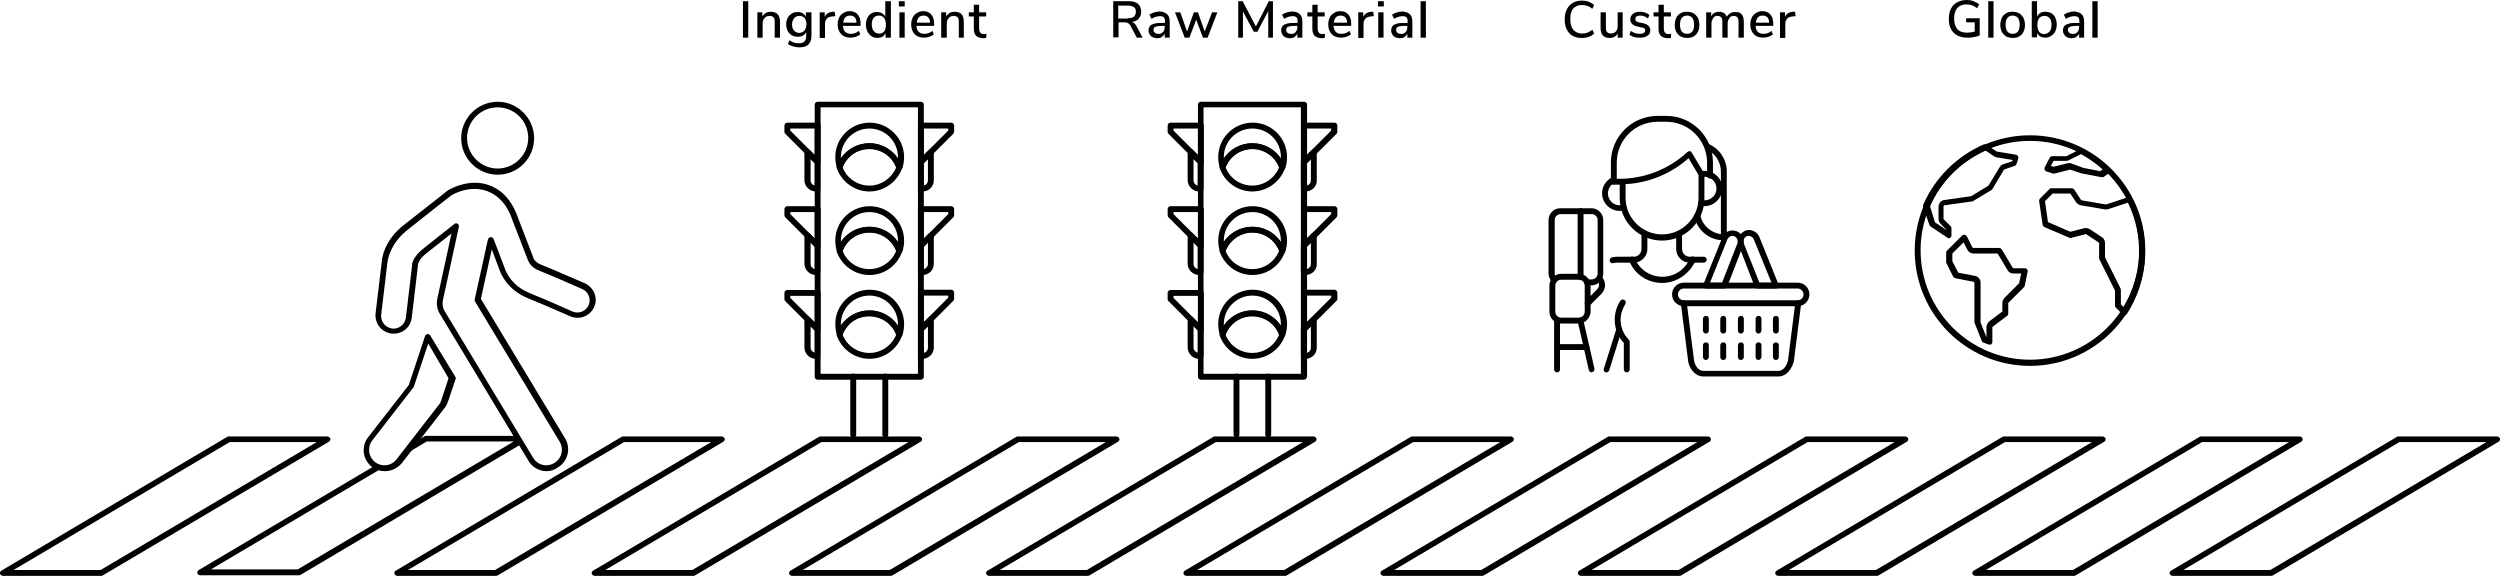<?xml version="1.0" encoding="utf-8"?>
<!-- Generator: Adobe Illustrator 22.0.1, SVG Export Plug-In . SVG Version: 6.00 Build 0)  -->
<svg version="1.1" id="Layer_1" xmlns="http://www.w3.org/2000/svg" xmlns:xlink="http://www.w3.org/1999/xlink" x="0px" y="0px"
	 viewBox="0 0 850 196" style="enable-background:new 0 0 850 196;" xml:space="preserve">
<style type="text/css">
	.st0{fill:none;stroke:#000000;stroke-width:1.988;stroke-linecap:round;stroke-linejoin:round;stroke-miterlimit:10;}
</style>
<g>
	<path d="M252.6,12.8V0.4h1.8v12.4H252.6z"/>
	<path d="M265.2,7.5v5.3h-1.8V7.5c0-0.7-0.1-1.3-0.4-1.6c-0.3-0.3-0.7-0.5-1.3-0.5c-0.7,0-1.3,0.2-1.7,0.7c-0.4,0.4-0.7,1-0.7,1.8
		v4.9h-1.8V4.2h1.7v1.4c0.3-0.5,0.7-0.9,1.2-1.2c0.5-0.3,1.1-0.4,1.7-0.4C264.1,4,265.2,5.1,265.2,7.5z"/>
	<path d="M275.9,4.2v7.9c0,1.3-0.3,2.3-1,3c-0.7,0.7-1.7,1-3.1,1c-0.7,0-1.4-0.1-2.1-0.3c-0.7-0.2-1.3-0.5-1.8-0.8l0.5-1.3
		c0.6,0.4,1.1,0.6,1.6,0.8c0.5,0.2,1.1,0.2,1.7,0.2c1.6,0,2.4-0.8,2.4-2.4v-1.4c-0.2,0.5-0.6,0.9-1.1,1.2c-0.5,0.3-1.1,0.4-1.8,0.4
		c-0.8,0-1.4-0.2-2-0.5c-0.6-0.4-1-0.8-1.4-1.5c-0.3-0.6-0.5-1.4-0.5-2.2c0-0.8,0.2-1.6,0.5-2.2c0.3-0.6,0.8-1.1,1.4-1.5
		c0.6-0.4,1.2-0.5,2-0.5c0.7,0,1.2,0.1,1.7,0.4c0.5,0.3,0.9,0.7,1.1,1.2V4.2H275.9z M273.5,10.4c0.4-0.5,0.7-1.2,0.7-2.1
		c0-0.9-0.2-1.6-0.6-2.1c-0.4-0.5-1-0.8-1.8-0.8s-1.4,0.3-1.8,0.8s-0.7,1.2-0.7,2.1s0.2,1.6,0.7,2.1c0.4,0.5,1,0.8,1.8,0.8
		C272.5,11.1,273.1,10.9,273.5,10.4z"/>
	<path d="M284,5.5l-1.1,0.1c-0.8,0.1-1.5,0.3-1.8,0.8c-0.4,0.4-0.6,1-0.6,1.7v4.8h-1.8V4.2h1.7v1.5c0.5-1,1.4-1.6,2.8-1.7l0.6,0
		L284,5.5z"/>
	<path d="M292.7,8.8h-6.1c0.1,1.8,1,2.7,2.7,2.7c1,0,1.9-0.3,2.7-1l0.5,1.2c-0.4,0.3-0.9,0.6-1.5,0.8c-0.6,0.2-1.2,0.3-1.8,0.3
		c-1.4,0-2.5-0.4-3.2-1.2c-0.8-0.8-1.2-1.9-1.2-3.3c0-0.9,0.2-1.7,0.5-2.3c0.3-0.7,0.8-1.2,1.5-1.6c0.6-0.4,1.3-0.6,2.1-0.6
		c1.2,0,2.1,0.4,2.7,1.1c0.7,0.8,1,1.8,1,3.1V8.8z M287.4,5.9c-0.4,0.4-0.6,1-0.7,1.8h4.5c0-0.8-0.2-1.4-0.6-1.8
		c-0.4-0.4-0.9-0.6-1.6-0.6C288.3,5.3,287.8,5.5,287.4,5.9z"/>
	<path d="M302.9,0.4v12.4h-1.8v-1.5c-0.3,0.5-0.6,0.9-1.1,1.2c-0.5,0.3-1.1,0.4-1.7,0.4c-0.7,0-1.4-0.2-2-0.6
		c-0.6-0.4-1-0.9-1.4-1.6c-0.3-0.7-0.5-1.5-0.5-2.3c0-0.9,0.2-1.7,0.5-2.3c0.3-0.7,0.8-1.2,1.3-1.5c0.6-0.4,1.2-0.5,2-0.5
		c0.6,0,1.2,0.1,1.7,0.4c0.5,0.3,0.9,0.7,1.1,1.2V0.4H302.9z M300.6,10.7c0.4-0.5,0.6-1.3,0.6-2.3c0-1-0.2-1.7-0.6-2.3
		c-0.4-0.5-1-0.8-1.8-0.8c-0.8,0-1.4,0.3-1.8,0.8c-0.4,0.5-0.6,1.3-0.6,2.2s0.2,1.7,0.7,2.3c0.4,0.5,1,0.8,1.8,0.8
		C299.5,11.5,300.1,11.2,300.6,10.7z"/>
	<path d="M305.6,0.4h2v1.8h-2V0.4z M305.8,12.8V4.2h1.8v8.6H305.8z"/>
	<path d="M317.7,8.8h-6.1c0.1,1.8,1,2.7,2.7,2.7c1,0,1.9-0.3,2.7-1l0.5,1.2c-0.4,0.3-0.9,0.6-1.5,0.8c-0.6,0.2-1.2,0.3-1.8,0.3
		c-1.4,0-2.5-0.4-3.2-1.2c-0.8-0.8-1.2-1.9-1.2-3.3c0-0.9,0.2-1.7,0.5-2.3c0.3-0.7,0.8-1.2,1.5-1.6c0.6-0.4,1.3-0.6,2.1-0.6
		c1.2,0,2.1,0.4,2.7,1.1c0.7,0.8,1,1.8,1,3.1V8.8z M312.4,5.9c-0.4,0.4-0.6,1-0.7,1.8h4.5c0-0.8-0.2-1.4-0.6-1.8
		c-0.4-0.4-0.9-0.6-1.6-0.6C313.4,5.3,312.8,5.5,312.4,5.9z"/>
	<path d="M327.7,7.5v5.3H326V7.5c0-0.7-0.1-1.3-0.4-1.6c-0.3-0.3-0.7-0.5-1.3-0.5c-0.7,0-1.3,0.2-1.7,0.7c-0.4,0.4-0.7,1-0.7,1.8
		v4.9H320V4.2h1.7v1.4c0.3-0.5,0.7-0.9,1.2-1.2c0.5-0.3,1.1-0.4,1.7-0.4C326.7,4,327.7,5.1,327.7,7.5z"/>
	<path d="M335.4,11.5l-0.1,1.4c-0.3,0-0.6,0.1-0.9,0.1c-1.1,0-1.9-0.3-2.5-0.8c-0.5-0.5-0.8-1.3-0.8-2.4V5.6h-1.7V4.2h1.7V1.6h1.8
		v2.6h2.4v1.4h-2.4v4.1c0,1.3,0.6,1.9,1.7,1.9C334.8,11.5,335.1,11.5,335.4,11.5z"/>
</g>
<g>
	<path d="M388.5,12.8h-2l-2.1-4c-0.2-0.4-0.5-0.7-0.8-0.9c-0.3-0.2-0.7-0.3-1.3-0.3h-2v5.1h-1.8V0.4h5.3c1.4,0,2.4,0.3,3.1,0.9
		S388,2.8,388,4c0,0.9-0.3,1.7-0.8,2.3c-0.5,0.6-1.3,1-2.3,1.2c0.6,0.2,1.1,0.6,1.5,1.4L388.5,12.8z M383.5,6.2c0.9,0,1.6-0.2,2-0.5
		c0.4-0.4,0.7-0.9,0.7-1.7c0-0.7-0.2-1.3-0.7-1.6c-0.4-0.3-1.1-0.5-2-0.5h-3.3v4.4H383.5z"/>
	<path d="M396.9,4.9c0.6,0.6,0.8,1.4,0.8,2.6v5.3H396v-1.4c-0.2,0.5-0.6,0.9-1,1.2c-0.4,0.3-1,0.4-1.5,0.4c-0.6,0-1.1-0.1-1.5-0.3
		c-0.5-0.2-0.8-0.5-1.1-1c-0.3-0.4-0.4-0.9-0.4-1.4c0-0.6,0.2-1.1,0.5-1.5c0.3-0.4,0.9-0.6,1.6-0.8c0.7-0.2,1.8-0.2,3.1-0.2h0.4V7.3
		c0-0.7-0.1-1.1-0.4-1.4c-0.3-0.3-0.7-0.4-1.3-0.4c-1,0-1.9,0.3-2.9,0.9L390.8,5c0.5-0.3,1-0.6,1.7-0.8c0.7-0.2,1.3-0.3,1.9-0.3
		C395.4,4,396.3,4.3,396.9,4.9z M395.4,10.9c0.4-0.4,0.6-1,0.6-1.7V8.8h-0.3c-0.9,0-1.6,0-2.1,0.1c-0.5,0.1-0.8,0.2-1.1,0.4
		c-0.2,0.2-0.3,0.5-0.3,0.8c0,0.4,0.1,0.8,0.4,1c0.3,0.3,0.7,0.4,1.2,0.4C394.4,11.6,394.9,11.4,395.4,10.9z"/>
	<path d="M412.1,4.2h1.8l-3.3,8.6H409l-2.3-6.1l-2.3,6.1h-1.6l-3.3-8.6h1.8l2.3,6.5l2.3-6.5h1.4l2.3,6.5L412.1,4.2z"/>
	<path d="M431.4,0.4h1.4v12.4h-1.6l0-9l-3.7,7h-1.2l-3.7-6.9l0,8.9H421V0.4h1.5l4.5,8.6L431.4,0.4z"/>
	<path d="M442,4.9c0.6,0.6,0.8,1.4,0.8,2.6v5.3h-1.7v-1.4c-0.2,0.5-0.6,0.9-1,1.2c-0.4,0.3-1,0.4-1.5,0.4c-0.6,0-1.1-0.1-1.5-0.3
		c-0.5-0.2-0.8-0.5-1.1-1c-0.3-0.4-0.4-0.9-0.4-1.4c0-0.6,0.2-1.1,0.5-1.5c0.3-0.4,0.9-0.6,1.6-0.8c0.7-0.2,1.8-0.2,3.1-0.2h0.4V7.3
		c0-0.7-0.1-1.1-0.4-1.4c-0.3-0.3-0.7-0.4-1.3-0.4c-1,0-1.9,0.3-2.9,0.9L435.9,5c0.5-0.3,1-0.6,1.7-0.8c0.7-0.2,1.3-0.3,1.9-0.3
		C440.6,4,441.5,4.3,442,4.9z M440.5,10.9c0.4-0.4,0.6-1,0.6-1.7V8.8h-0.3c-0.9,0-1.6,0-2.1,0.1s-0.8,0.2-1.1,0.4
		c-0.2,0.2-0.3,0.5-0.3,0.8c0,0.4,0.1,0.8,0.4,1c0.3,0.3,0.7,0.4,1.2,0.4C439.6,11.6,440.1,11.4,440.5,10.9z"/>
	<path d="M450.5,11.5l-0.1,1.4c-0.3,0-0.6,0.1-0.9,0.1c-1.1,0-1.9-0.3-2.5-0.8c-0.5-0.5-0.8-1.3-0.8-2.4V5.6h-1.7V4.2h1.7V1.6h1.8
		v2.6h2.4v1.4h-2.4v4.1c0,1.3,0.6,1.9,1.7,1.9C450,11.5,450.2,11.5,450.5,11.5z"/>
	<path d="M459.5,8.8h-6.1c0.1,1.8,1,2.7,2.7,2.7c1,0,1.9-0.3,2.7-1l0.5,1.2c-0.4,0.3-0.9,0.6-1.5,0.8c-0.6,0.2-1.2,0.3-1.8,0.3
		c-1.4,0-2.5-0.4-3.2-1.2c-0.8-0.8-1.2-1.9-1.2-3.3c0-0.9,0.2-1.7,0.5-2.3c0.3-0.7,0.8-1.2,1.5-1.6c0.6-0.4,1.3-0.6,2.1-0.6
		c1.2,0,2.1,0.4,2.7,1.1c0.7,0.8,1,1.8,1,3.1V8.8z M454.2,5.9c-0.4,0.4-0.6,1-0.7,1.8h4.5c0-0.8-0.2-1.4-0.6-1.8
		c-0.4-0.4-0.9-0.6-1.6-0.6C455.2,5.3,454.6,5.5,454.2,5.9z"/>
	<path d="M467.1,5.5L466,5.6c-0.8,0.1-1.5,0.3-1.8,0.8c-0.4,0.4-0.6,1-0.6,1.7v4.8h-1.8V4.2h1.7v1.5c0.5-1,1.4-1.6,2.8-1.7l0.6,0
		L467.1,5.5z"/>
	<path d="M468.5,0.4h2v1.8h-2V0.4z M468.6,12.8V4.2h1.8v8.6H468.6z"/>
	<path d="M479.4,4.9c0.6,0.6,0.8,1.4,0.8,2.6v5.3h-1.7v-1.4c-0.2,0.5-0.6,0.9-1,1.2c-0.4,0.3-1,0.4-1.5,0.4c-0.6,0-1.1-0.1-1.5-0.3
		c-0.5-0.2-0.8-0.5-1.1-1c-0.3-0.4-0.4-0.9-0.4-1.4c0-0.6,0.2-1.1,0.5-1.5c0.3-0.4,0.9-0.6,1.6-0.8c0.7-0.2,1.8-0.2,3.1-0.2h0.4V7.3
		c0-0.7-0.1-1.1-0.4-1.4c-0.3-0.3-0.7-0.4-1.3-0.4c-1,0-1.9,0.3-2.9,0.9L473.3,5c0.5-0.3,1-0.6,1.7-0.8c0.7-0.2,1.3-0.3,1.9-0.3
		C478,4,478.8,4.3,479.4,4.9z M477.9,10.9c0.4-0.4,0.6-1,0.6-1.7V8.8h-0.3c-0.9,0-1.6,0-2.1,0.1s-0.8,0.2-1.1,0.4
		c-0.2,0.2-0.3,0.5-0.3,0.8c0,0.4,0.1,0.8,0.4,1c0.3,0.3,0.7,0.4,1.2,0.4C476.9,11.6,477.5,11.4,477.9,10.9z"/>
	<path d="M483,12.8V0.4h1.8v12.4H483z"/>
</g>
<g>
	<path d="M534.7,12.2c-0.9-0.5-1.6-1.3-2-2.2c-0.5-1-0.7-2.1-0.7-3.4s0.2-2.4,0.7-3.4c0.5-1,1.2-1.7,2-2.2c0.9-0.5,1.9-0.8,3.1-0.8
		c0.8,0,1.6,0.1,2.4,0.4c0.7,0.3,1.3,0.6,1.8,1.1l-0.6,1.3c-0.6-0.5-1.1-0.8-1.7-1c-0.6-0.2-1.2-0.3-1.8-0.3c-1.3,0-2.3,0.4-3,1.2
		c-0.7,0.8-1,2-1,3.6s0.3,2.7,1,3.6c0.7,0.8,1.7,1.3,3,1.3c0.7,0,1.3-0.1,1.8-0.3c0.6-0.2,1.1-0.6,1.7-1l0.6,1.3
		c-0.5,0.5-1.1,0.9-1.8,1.1c-0.7,0.3-1.5,0.4-2.4,0.4C536.6,12.9,535.6,12.7,534.7,12.2z"/>
	<path d="M551.7,4.2v8.6H550v-1.4c-0.3,0.5-0.6,0.9-1.1,1.1c-0.5,0.3-1,0.4-1.6,0.4c-2.1,0-3.1-1.1-3.1-3.4V4.2h1.8v5.2
		c0,0.7,0.1,1.2,0.4,1.5c0.3,0.3,0.7,0.5,1.3,0.5c0.7,0,1.2-0.2,1.7-0.7c0.4-0.4,0.6-1,0.6-1.8V4.2H551.7z"/>
	<path d="M554,11.8l0.5-1.3c0.9,0.7,1.9,1,3.1,1c0.6,0,1-0.1,1.3-0.3c0.3-0.2,0.5-0.5,0.5-0.8c0-0.3-0.1-0.5-0.3-0.7
		c-0.2-0.2-0.6-0.3-1.1-0.4L556.6,9c-0.8-0.2-1.3-0.5-1.7-0.9c-0.4-0.4-0.6-0.9-0.6-1.5c0-0.8,0.3-1.4,0.9-1.9
		c0.6-0.5,1.5-0.7,2.5-0.7c0.6,0,1.2,0.1,1.7,0.3c0.6,0.2,1,0.5,1.4,0.8l-0.5,1.2c-0.8-0.7-1.7-1-2.6-1c-0.5,0-1,0.1-1.3,0.3
		S556,6.2,556,6.5c0,0.3,0.1,0.5,0.3,0.7c0.2,0.2,0.5,0.3,0.9,0.4l1.5,0.3c0.8,0.2,1.4,0.5,1.8,0.9c0.4,0.4,0.6,0.9,0.6,1.5
		c0,0.8-0.3,1.4-0.9,1.8c-0.6,0.5-1.5,0.7-2.5,0.7C556.1,12.9,554.9,12.5,554,11.8z"/>
	<path d="M568.2,11.5l-0.1,1.4c-0.3,0-0.6,0.1-0.9,0.1c-1.1,0-1.9-0.3-2.5-0.8c-0.5-0.5-0.8-1.3-0.8-2.4V5.6h-1.7V4.2h1.7V1.6h1.8
		v2.6h2.4v1.4h-2.4v4.1c0,1.3,0.6,1.9,1.7,1.9C567.6,11.5,567.9,11.5,568.2,11.5z"/>
	<path d="M571.4,12.4c-0.6-0.4-1.1-0.9-1.5-1.6c-0.3-0.7-0.5-1.5-0.5-2.3c0-0.9,0.2-1.7,0.5-2.4c0.3-0.7,0.8-1.2,1.5-1.6
		c0.6-0.4,1.4-0.5,2.2-0.5c0.8,0,1.6,0.2,2.2,0.5c0.6,0.4,1.1,0.9,1.5,1.6c0.3,0.7,0.5,1.5,0.5,2.4c0,0.9-0.2,1.7-0.5,2.3
		c-0.3,0.7-0.8,1.2-1.5,1.6c-0.6,0.4-1.4,0.5-2.2,0.5C572.8,12.9,572,12.7,571.4,12.4z M575.4,10.7c0.4-0.5,0.6-1.3,0.6-2.3
		c0-1-0.2-1.7-0.6-2.3c-0.4-0.5-1-0.8-1.8-0.8c-0.8,0-1.4,0.3-1.8,0.8c-0.4,0.5-0.6,1.3-0.6,2.3c0,1,0.2,1.8,0.6,2.3
		c0.4,0.5,1,0.8,1.8,0.8C574.4,11.5,575,11.2,575.4,10.7z"/>
	<path d="M592.9,7.5v5.3h-1.8V7.5c0-0.7-0.1-1.3-0.4-1.6c-0.3-0.3-0.7-0.5-1.2-0.5c-0.6,0-1.2,0.2-1.5,0.7s-0.6,1.1-0.6,1.8v4.9
		h-1.8V7.5c0-0.7-0.1-1.3-0.4-1.6c-0.3-0.3-0.7-0.5-1.2-0.5c-0.7,0-1.2,0.2-1.5,0.7s-0.6,1.1-0.6,1.8v4.9h-1.8V4.2h1.7v1.3
		c0.3-0.5,0.6-0.9,1.1-1.1c0.5-0.3,1-0.4,1.6-0.4c1.3,0,2.2,0.6,2.6,1.7c0.3-0.5,0.7-0.9,1.2-1.2c0.5-0.3,1.1-0.4,1.7-0.4
		C591.9,4,592.9,5.1,592.9,7.5z"/>
	<path d="M603,8.8h-6.1c0.1,1.8,1,2.7,2.7,2.7c1,0,1.9-0.3,2.7-1l0.5,1.2c-0.4,0.3-0.9,0.6-1.5,0.8c-0.6,0.2-1.2,0.3-1.8,0.3
		c-1.4,0-2.5-0.4-3.2-1.2c-0.8-0.8-1.2-1.9-1.2-3.3c0-0.9,0.2-1.7,0.5-2.3c0.3-0.7,0.8-1.2,1.5-1.6c0.6-0.4,1.3-0.6,2.1-0.6
		c1.2,0,2.1,0.4,2.7,1.1c0.7,0.8,1,1.8,1,3.1V8.8z M597.7,5.9c-0.4,0.4-0.6,1-0.7,1.8h4.5c0-0.8-0.2-1.4-0.6-1.8
		c-0.4-0.4-0.9-0.6-1.6-0.6C598.6,5.3,598.1,5.5,597.7,5.9z"/>
	<path d="M610.5,5.5l-1.1,0.1c-0.8,0.1-1.5,0.3-1.8,0.8c-0.4,0.4-0.6,1-0.6,1.7v4.8h-1.8V4.2h1.7v1.5c0.5-1,1.4-1.6,2.8-1.7l0.6,0
		L610.5,5.5z"/>
</g>
<g>
	<path d="M673.1,6.2V12c-0.5,0.3-1.2,0.5-2,0.6c-0.8,0.2-1.6,0.2-2.4,0.2c-1.3,0-2.3-0.3-3.3-0.8c-0.9-0.5-1.6-1.2-2.1-2.2
		c-0.5-0.9-0.7-2.1-0.7-3.4c0-1.3,0.2-2.4,0.7-3.4c0.5-1,1.2-1.7,2.1-2.2c0.9-0.5,2-0.8,3.2-0.8c0.9,0,1.7,0.1,2.4,0.4
		c0.7,0.3,1.4,0.6,1.9,1.1l-0.7,1.3c-0.6-0.5-1.2-0.8-1.7-1c-0.6-0.2-1.2-0.3-1.9-0.3c-1.3,0-2.4,0.4-3.1,1.2
		c-0.7,0.8-1.1,2-1.1,3.6c0,1.6,0.4,2.8,1.1,3.6c0.7,0.8,1.8,1.2,3.2,1.2c0.9,0,1.8-0.1,2.7-0.4V7.6h-2.9V6.2H673.1z"/>
	<path d="M676,12.8V0.4h1.8v12.4H676z"/>
	<path d="M682.1,12.4c-0.6-0.4-1.1-0.9-1.5-1.6c-0.3-0.7-0.5-1.5-0.5-2.3c0-0.9,0.2-1.7,0.5-2.4c0.3-0.7,0.8-1.2,1.5-1.6
		c0.6-0.4,1.4-0.5,2.2-0.5c0.8,0,1.6,0.2,2.2,0.5c0.6,0.4,1.1,0.9,1.5,1.6c0.3,0.7,0.5,1.5,0.5,2.4c0,0.9-0.2,1.7-0.5,2.3
		c-0.3,0.7-0.8,1.2-1.5,1.6c-0.6,0.4-1.4,0.5-2.2,0.5C683.5,12.9,682.8,12.7,682.1,12.4z M686.1,10.7c0.4-0.5,0.6-1.3,0.6-2.3
		c0-1-0.2-1.7-0.6-2.3c-0.4-0.5-1-0.8-1.8-0.8c-0.8,0-1.4,0.3-1.8,0.8c-0.4,0.5-0.6,1.3-0.6,2.3c0,1,0.2,1.8,0.6,2.3
		c0.4,0.5,1,0.8,1.8,0.8C685.1,11.5,685.7,11.2,686.1,10.7z"/>
	<path d="M697.5,4.5c0.6,0.4,1,0.9,1.3,1.5c0.3,0.7,0.5,1.4,0.5,2.3c0,0.9-0.2,1.7-0.5,2.3c-0.3,0.7-0.8,1.2-1.4,1.6
		c-0.6,0.4-1.2,0.6-2,0.6c-0.6,0-1.2-0.1-1.7-0.4c-0.5-0.3-0.9-0.7-1.1-1.2v1.5h-1.8V0.4h1.8v5.2c0.3-0.5,0.6-0.9,1.1-1.2
		c0.5-0.3,1.1-0.4,1.7-0.4C696.2,4,696.9,4.2,697.5,4.5z M696.9,10.7c0.4-0.5,0.6-1.3,0.6-2.3c0-1-0.2-1.7-0.6-2.2
		c-0.4-0.5-1-0.8-1.8-0.8c-0.8,0-1.4,0.3-1.8,0.8c-0.4,0.5-0.6,1.3-0.6,2.3c0,1,0.2,1.7,0.6,2.3c0.4,0.5,1,0.8,1.8,0.8
		C695.8,11.5,696.4,11.2,696.9,10.7z"/>
	<path d="M707.8,4.9c0.6,0.6,0.8,1.4,0.8,2.6v5.3h-1.7v-1.4c-0.2,0.5-0.6,0.9-1,1.2c-0.4,0.3-1,0.4-1.5,0.4c-0.6,0-1.1-0.1-1.5-0.3
		c-0.5-0.2-0.8-0.5-1.1-1c-0.3-0.4-0.4-0.9-0.4-1.4c0-0.6,0.2-1.1,0.5-1.5c0.3-0.4,0.9-0.6,1.6-0.8c0.7-0.2,1.8-0.2,3.1-0.2h0.4V7.3
		c0-0.7-0.1-1.1-0.4-1.4c-0.3-0.3-0.7-0.4-1.3-0.4c-1,0-1.9,0.3-2.9,0.9L701.7,5c0.5-0.3,1-0.6,1.7-0.8c0.7-0.2,1.3-0.3,1.9-0.3
		C706.4,4,707.2,4.3,707.8,4.9z M706.3,10.9c0.4-0.4,0.6-1,0.6-1.7V8.8h-0.3c-0.9,0-1.6,0-2.1,0.1c-0.5,0.1-0.8,0.2-1.1,0.4
		c-0.2,0.2-0.3,0.5-0.3,0.8c0,0.4,0.1,0.8,0.4,1c0.3,0.3,0.7,0.4,1.2,0.4C705.3,11.6,705.9,11.4,706.3,10.9z"/>
	<path d="M711.4,12.8V0.4h1.8v12.4H711.4z"/>
</g>
<path d="M435.9,86.3L435.9,86.3c-0.4,0-0.8-0.3-0.9-0.7c-1.4-3.9-5-6.6-9.2-6.6c-4.1,0-7.8,2.6-9.2,6.6c-0.1,0.4-0.5,0.7-0.9,0.7
	l0,0c-0.4,0-0.8-0.3-0.9-0.7c-0.4-1.2-0.6-2.5-0.6-3.8c0-6.5,5.3-11.7,11.7-11.7c6.5,0,11.7,5.3,11.7,11.7c0,1.3-0.2,2.6-0.6,3.8
	C436.7,86,436.4,86.3,435.9,86.3z M425.8,72.1c-5.4,0-9.7,4.4-9.7,9.7c0,0.2,0,0.3,0,0.5c2.1-3.2,5.8-5.2,9.7-5.2c4,0,7.6,2,9.7,5.2
	c0-0.2,0-0.3,0-0.5C435.5,76.5,431.2,72.1,425.8,72.1z"/>
<path d="M425.8,93.5c-5,0-9.4-3.2-11.1-7.9c-0.1-0.2-0.1-0.4,0-0.6c1.6-4.7,6.1-7.9,11.1-7.9c5,0,9.4,3.2,11.1,7.9
	c0.1,0.2,0.1,0.4,0,0.6C435.2,90.4,430.8,93.5,425.8,93.5z M416.7,85.3c1.4,3.7,5,6.2,9.1,6.2c4,0,7.6-2.5,9.1-6.2
	c-1.4-3.7-5-6.2-9.1-6.2C421.8,79.1,418.2,81.6,416.7,85.3z"/>
<path d="M435.9,57.9L435.9,57.9c-0.4,0-0.8-0.3-0.9-0.7c-1.4-3.9-5-6.6-9.2-6.6c-4.1,0-7.8,2.6-9.2,6.6c-0.1,0.4-0.5,0.7-0.9,0.7
	l0,0c-0.4,0-0.8-0.3-0.9-0.7c-0.4-1.2-0.6-2.5-0.6-3.8c0-6.5,5.3-11.7,11.7-11.7c6.5,0,11.7,5.3,11.7,11.7c0,1.3-0.2,2.6-0.6,3.8
	C436.7,57.6,436.4,57.9,435.9,57.9z M425.8,43.7c-5.4,0-9.7,4.4-9.7,9.7c0,0.2,0,0.3,0,0.5c2.1-3.2,5.8-5.2,9.7-5.2
	c4,0,7.6,2,9.7,5.2c0-0.2,0-0.3,0-0.5C435.5,48,431.2,43.7,425.8,43.7z"/>
<path d="M425.8,65.1c-5,0-9.4-3.2-11.1-7.9c-0.1-0.2-0.1-0.4,0-0.6c1.6-4.7,6.1-7.9,11.1-7.9c5,0,9.4,3.2,11.1,7.9
	c0.1,0.2,0.1,0.4,0,0.6C435.2,61.9,430.8,65.1,425.8,65.1z M416.7,56.9c1.4,3.7,5,6.2,9.1,6.2c4,0,7.6-2.5,9.1-6.2
	c-1.4-3.7-5-6.2-9.1-6.2C421.8,50.7,418.2,53.1,416.7,56.9z"/>
<path d="M435.9,114.7L435.9,114.7c-0.4,0-0.8-0.3-0.9-0.7c-1.4-3.9-5-6.6-9.2-6.6c-4.1,0-7.8,2.6-9.2,6.6c-0.1,0.4-0.5,0.7-0.9,0.7
	l0,0c-0.4,0-0.8-0.3-0.9-0.7c-0.4-1.2-0.6-2.5-0.6-3.8c0-6.5,5.3-11.7,11.7-11.7c6.5,0,11.7,5.3,11.7,11.7c0,1.3-0.2,2.6-0.6,3.8
	C436.7,114.5,436.4,114.7,435.9,114.7z M425.8,100.5c-5.4,0-9.7,4.4-9.7,9.7c0,0.2,0,0.3,0,0.5c2.1-3.2,5.8-5.2,9.7-5.2
	c4,0,7.6,2,9.7,5.2c0-0.2,0-0.3,0-0.5C435.5,104.9,431.2,100.5,425.8,100.5z"/>
<path d="M425.8,122c-5,0-9.4-3.2-11.1-7.9c-0.1-0.2-0.1-0.4,0-0.6c1.6-4.7,6.1-7.9,11.1-7.9c5,0,9.4,3.2,11.1,7.9
	c0.1,0.2,0.1,0.4,0,0.6C435.2,118.8,430.8,122,425.8,122z M416.7,113.8c1.4,3.7,5,6.2,9.1,6.2c4,0,7.6-2.5,9.1-6.2
	c-1.4-3.7-5-6.2-9.1-6.2C421.8,107.5,418.2,110,416.7,113.8z"/>
<path d="M443.4,129.1h-35.1c-0.5,0-1-0.4-1-1V35.6c0-0.5,0.4-1,1-1h35.1c0.5,0,1,0.4,1,1v92.5C444.3,128.6,443.9,129.1,443.4,129.1z
	 M409.2,127.1h33.1V36.5h-33.1V127.1z"/>
<g>
	<path d="M408.3,56.1c-0.3,0-0.5-0.1-0.7-0.3l-10.3-10.3c-0.2-0.2-0.3-0.4-0.3-0.7v-2.1c0-0.5,0.4-1,1-1h10.3c0.5,0,1,0.4,1,1v12.4
		c0,0.4-0.2,0.8-0.6,0.9C408.5,56.1,408.4,56.1,408.3,56.1z M399,44.4l8.3,8.3v-9H399V44.4z"/>
	<path d="M408.3,65.1h-0.6c-2.1,0-3.9-1.7-3.9-3.9v-9.6c0-0.4,0.2-0.8,0.6-0.9c0.4-0.2,0.8-0.1,1.1,0.2l3.4,3.4
		c0.2,0.2,0.3,0.4,0.3,0.7v9C409.2,64.6,408.8,65.1,408.3,65.1z M405.8,54.1v7.2c0,0.9,0.6,1.6,1.4,1.8v-7.6L405.8,54.1z"/>
</g>
<g>
	<path d="M408.3,84.5c-0.3,0-0.5-0.1-0.7-0.3l-10.3-10.3c-0.2-0.2-0.3-0.4-0.3-0.7v-2.1c0-0.5,0.4-1,1-1h10.3c0.5,0,1,0.4,1,1v12.4
		c0,0.4-0.2,0.8-0.6,0.9C408.5,84.5,408.4,84.5,408.3,84.5z M399,72.8l8.3,8.3v-9H399V72.8z"/>
	<path d="M408.3,93.5h-0.6c-2.1,0-3.9-1.7-3.9-3.9v-9.6c0-0.4,0.2-0.8,0.6-0.9c0.4-0.2,0.8-0.1,1.1,0.2l3.4,3.4
		c0.2,0.2,0.3,0.4,0.3,0.7v9C409.2,93.1,408.8,93.5,408.3,93.5z M405.8,82.5v7.2c0,0.9,0.6,1.6,1.4,1.8v-7.6L405.8,82.5z"/>
</g>
<g>
	<path d="M408.3,113c-0.3,0-0.5-0.1-0.7-0.3l-10.3-10.3c-0.2-0.2-0.3-0.4-0.3-0.7v-2.1c0-0.5,0.4-1,1-1h10.3c0.5,0,1,0.4,1,1V112
		c0,0.4-0.2,0.8-0.6,0.9C408.5,112.9,408.4,113,408.3,113z M399,101.3l8.3,8.3v-9H399V101.3z"/>
	<path d="M408.3,122h-0.6c-2.1,0-3.9-1.7-3.9-3.9v-9.6c0-0.4,0.2-0.8,0.6-0.9c0.4-0.2,0.8-0.1,1.1,0.2l3.4,3.4
		c0.2,0.2,0.3,0.4,0.3,0.7v9C409.2,121.5,408.8,122,408.3,122z M405.8,110.9v7.2c0,0.9,0.6,1.6,1.4,1.8v-7.6L405.8,110.9z"/>
</g>
<g>
	<path d="M443.4,56.1c-0.1,0-0.3,0-0.4-0.1c-0.4-0.2-0.6-0.5-0.6-0.9V42.7c0-0.5,0.4-1,1-1h10.3c0.5,0,1,0.4,1,1v2.1
		c0,0.3-0.1,0.5-0.3,0.7l-10.3,10.3C443.9,56,443.6,56.1,443.4,56.1z M444.3,43.7v9l8.3-8.3v-0.7H444.3z M453.6,44.8L453.6,44.8
		L453.6,44.8z"/>
	<path d="M443.9,65.1h-0.6c-0.5,0-1-0.4-1-1v-9c0-0.3,0.1-0.5,0.3-0.7l3.4-3.4c0.3-0.3,0.7-0.4,1.1-0.2c0.4,0.2,0.6,0.5,0.6,0.9v9.6
		C447.8,63.4,446,65.1,443.9,65.1z M444.3,55.5v7.6c0.8-0.2,1.4-0.9,1.4-1.8v-7.2L444.3,55.5z"/>
</g>
<g>
	<path d="M443.4,84.5c-0.1,0-0.3,0-0.4-0.1c-0.4-0.2-0.6-0.5-0.6-0.9V71.1c0-0.5,0.4-1,1-1h10.3c0.5,0,1,0.4,1,1v2.1
		c0,0.3-0.1,0.5-0.3,0.7l-10.3,10.3C443.9,84.4,443.6,84.5,443.4,84.5z M444.3,72.1v9l8.3-8.3v-0.7H444.3z M453.6,73.2L453.6,73.2
		L453.6,73.2z"/>
	<path d="M443.9,93.5h-0.6c-0.5,0-1-0.4-1-1v-9c0-0.3,0.1-0.5,0.3-0.7l3.4-3.4c0.3-0.3,0.7-0.4,1.1-0.2c0.4,0.2,0.6,0.5,0.6,0.9v9.6
		C447.8,91.8,446,93.5,443.9,93.5z M444.3,83.9v7.6c0.8-0.2,1.4-0.9,1.4-1.8v-7.2L444.3,83.9z"/>
</g>
<g>
	<path d="M443.4,113c-0.1,0-0.3,0-0.4-0.1c-0.4-0.2-0.6-0.5-0.6-0.9V99.5c0-0.5,0.4-1,1-1h10.3c0.5,0,1,0.4,1,1v2.1
		c0,0.3-0.1,0.5-0.3,0.7l-10.3,10.3C443.9,112.9,443.6,113,443.4,113z M444.3,100.5v9l8.3-8.3v-0.7H444.3z M453.6,101.7L453.6,101.7
		L453.6,101.7z"/>
	<path d="M443.9,122h-0.6c-0.5,0-1-0.4-1-1v-9c0-0.3,0.1-0.5,0.3-0.7l3.4-3.4c0.3-0.3,0.7-0.4,1.1-0.2c0.4,0.2,0.6,0.5,0.6,0.9v9.6
		C447.8,120.2,446,122,443.9,122z M444.3,112.4v7.6c0.8-0.2,1.4-0.9,1.4-1.8v-7.2L444.3,112.4z"/>
</g>
<path d="M420.4,148.8c-0.5,0-1-0.4-1-1v-19.8c0-0.5,0.4-1,1-1s1,0.4,1,1v19.8C421.4,148.4,420.9,148.8,420.4,148.8z"/>
<path d="M431.2,148.8c-0.5,0-1-0.4-1-1v-19.8c0-0.5,0.4-1,1-1s1,0.4,1,1v19.8C432.2,148.4,431.8,148.8,431.2,148.8z"/>
<path d="M305.7,86.3c-0.4,0-0.8-0.3-0.9-0.7c-1.4-3.9-5-6.6-9.2-6.6s-7.8,2.6-9.2,6.6c-0.1,0.4-0.5,0.7-0.9,0.7l0,0
	c-0.4,0-0.8-0.3-0.9-0.7c-0.4-1.2-0.6-2.5-0.6-3.8c0-6.5,5.3-11.7,11.7-11.7s11.7,5.3,11.7,11.7c0,1.3-0.2,2.6-0.6,3.8
	C306.5,86,306.1,86.3,305.7,86.3z M295.6,77.1c4,0,7.6,2,9.7,5.2c0-0.2,0-0.3,0-0.5c0-5.4-4.4-9.7-9.7-9.7c-5.4,0-9.7,4.4-9.7,9.7
	c0,0.2,0,0.3,0,0.5C288,79.1,291.6,77.1,295.6,77.1z"/>
<path d="M295.6,93.5c-5,0-9.4-3.2-11.1-7.9c-0.1-0.2-0.1-0.4,0-0.6c1.6-4.7,6.1-7.9,11.1-7.9c5,0,9.4,3.2,11.1,7.9
	c0.1,0.2,0.1,0.4,0,0.6C305,90.4,300.6,93.5,295.6,93.5z M286.5,85.3c1.4,3.7,5,6.2,9.1,6.2c4,0,7.6-2.5,9.1-6.2
	c-1.4-3.7-5-6.2-9.1-6.2C291.5,79.1,287.9,81.6,286.5,85.3z"/>
<path d="M305.7,57.9c-0.4,0-0.8-0.3-0.9-0.7c-1.4-3.9-5-6.6-9.2-6.6s-7.8,2.6-9.2,6.6c-0.1,0.4-0.5,0.7-0.9,0.7l0,0
	c-0.4,0-0.8-0.3-0.9-0.7c-0.4-1.2-0.6-2.5-0.6-3.8c0-6.5,5.3-11.7,11.7-11.7s11.7,5.3,11.7,11.7c0,1.3-0.2,2.6-0.6,3.8
	C306.5,57.6,306.1,57.9,305.7,57.9z M295.6,48.7c4,0,7.6,2,9.7,5.2c0-0.2,0-0.3,0-0.5c0-5.4-4.4-9.7-9.7-9.7c-5.4,0-9.7,4.4-9.7,9.7
	c0,0.2,0,0.3,0,0.5C288,50.7,291.6,48.7,295.6,48.7z"/>
<path d="M295.6,65.1c-5,0-9.4-3.2-11.1-7.9c-0.1-0.2-0.1-0.4,0-0.6c1.6-4.7,6.1-7.9,11.1-7.9c5,0,9.4,3.2,11.1,7.9
	c0.1,0.2,0.1,0.4,0,0.6C305,61.9,300.6,65.1,295.6,65.1z M286.5,56.9c1.4,3.7,5,6.2,9.1,6.2c4,0,7.6-2.5,9.1-6.2
	c-1.4-3.7-5-6.2-9.1-6.2C291.5,50.7,287.9,53.1,286.5,56.9z"/>
<path d="M305.7,114.7c-0.4,0-0.8-0.3-0.9-0.7c-1.4-3.9-5-6.6-9.2-6.6s-7.8,2.6-9.2,6.6c-0.1,0.4-0.5,0.7-0.9,0.7l0,0
	c-0.4,0-0.8-0.3-0.9-0.7c-0.4-1.2-0.6-2.5-0.6-3.8c0-6.5,5.3-11.7,11.7-11.7s11.7,5.3,11.7,11.7c0,1.3-0.2,2.6-0.6,3.8
	C306.5,114.5,306.1,114.7,305.7,114.7z M295.6,105.5c4,0,7.6,2,9.7,5.2c0-0.2,0-0.3,0-0.5c0-5.4-4.4-9.7-9.7-9.7
	c-5.4,0-9.7,4.4-9.7,9.7c0,0.2,0,0.3,0,0.5C288,107.5,291.6,105.5,295.6,105.5z"/>
<path d="M295.6,122c-5,0-9.4-3.2-11.1-7.9c-0.1-0.2-0.1-0.4,0-0.6c1.6-4.7,6.1-7.9,11.1-7.9c5,0,9.4,3.2,11.1,7.9
	c0.1,0.2,0.1,0.4,0,0.6C305,118.8,300.6,122,295.6,122z M286.5,113.8c1.4,3.7,5,6.2,9.1,6.2c4,0,7.6-2.5,9.1-6.2
	c-1.4-3.7-5-6.2-9.1-6.2C291.5,107.5,287.9,110,286.5,113.8z"/>
<path d="M313.1,129.1H278c-0.5,0-1-0.4-1-1V35.6c0-0.5,0.4-1,1-1h35.1c0.5,0,1,0.4,1,1v92.5C314.1,128.6,313.7,129.1,313.1,129.1z
	 M279,127.1h33.1V36.5H279V127.1z"/>
<g>
	<path d="M278,56.1c-0.3,0-0.5-0.1-0.7-0.3L267,45.5c-0.2-0.2-0.3-0.4-0.3-0.7v-2.1c0-0.5,0.4-1,1-1H278c0.5,0,1,0.4,1,1v12.4
		c0,0.4-0.2,0.8-0.6,0.9C278.3,56.1,278.1,56.1,278,56.1z M268.7,44.4l8.3,8.3v-9h-8.3V44.4z"/>
	<path d="M278,65.1h-0.6c-2.1,0-3.9-1.7-3.9-3.9v-9.6c0-0.4,0.2-0.8,0.6-0.9c0.4-0.2,0.8-0.1,1.1,0.2l3.4,3.4
		c0.2,0.2,0.3,0.4,0.3,0.7v9C279,64.6,278.6,65.1,278,65.1z M275.6,54.1v7.2c0,0.9,0.6,1.6,1.4,1.8v-7.6L275.6,54.1z"/>
</g>
<g>
	<path d="M278,84.5c-0.3,0-0.5-0.1-0.7-0.3L267,73.9c-0.2-0.2-0.3-0.4-0.3-0.7v-2.1c0-0.5,0.4-1,1-1H278c0.5,0,1,0.4,1,1v12.4
		c0,0.4-0.2,0.8-0.6,0.9C278.3,84.5,278.1,84.5,278,84.5z M268.7,72.8l8.3,8.3v-9h-8.3V72.8z"/>
	<path d="M278,93.5h-0.6c-2.1,0-3.9-1.7-3.9-3.9v-9.6c0-0.4,0.2-0.8,0.6-0.9c0.4-0.2,0.8-0.1,1.1,0.2l3.4,3.4
		c0.2,0.2,0.3,0.4,0.3,0.7v9C279,93.1,278.6,93.5,278,93.5z M275.6,82.5v7.2c0,0.9,0.6,1.6,1.4,1.8v-7.6L275.6,82.5z"/>
</g>
<g>
	<path d="M278,113c-0.3,0-0.5-0.1-0.7-0.3L267,102.4c-0.2-0.2-0.3-0.4-0.3-0.7v-2.1c0-0.5,0.4-1,1-1H278c0.5,0,1,0.4,1,1V112
		c0,0.4-0.2,0.8-0.6,0.9C278.3,112.9,278.1,113,278,113z M268.7,101.3l8.3,8.3v-9h-8.3V101.3z"/>
	<path d="M278,122h-0.6c-2.1,0-3.9-1.7-3.9-3.9v-9.6c0-0.4,0.2-0.8,0.6-0.9c0.4-0.2,0.8-0.1,1.1,0.2l3.4,3.4
		c0.2,0.2,0.3,0.4,0.3,0.7v9C279,121.5,278.6,122,278,122z M275.6,110.9v7.2c0,0.9,0.6,1.6,1.4,1.8v-7.6L275.6,110.9z"/>
</g>
<g>
	<path d="M313.1,56.1c-0.1,0-0.3,0-0.4-0.1c-0.4-0.2-0.6-0.5-0.6-0.9V42.7c0-0.5,0.4-1,1-1h10.3c0.5,0,1,0.4,1,1v2.1
		c0,0.3-0.1,0.5-0.3,0.7l-10.3,10.3C313.6,56,313.4,56.1,313.1,56.1z M314.1,43.7v9l8.3-8.3v-0.7H314.1z M323.4,44.8L323.4,44.8
		L323.4,44.8z"/>
	<path d="M313.7,65.1h-0.6c-0.5,0-1-0.4-1-1v-9c0-0.3,0.1-0.5,0.3-0.7l3.4-3.4c0.3-0.3,0.7-0.4,1.1-0.2c0.4,0.2,0.6,0.5,0.6,0.9v9.6
		C317.5,63.4,315.8,65.1,313.7,65.1z M314.1,55.5v7.6c0.8-0.2,1.4-0.9,1.4-1.8v-7.2L314.1,55.5z"/>
</g>
<g>
	<path d="M313.1,84.5c-0.1,0-0.3,0-0.4-0.1c-0.4-0.2-0.6-0.5-0.6-0.9V71.1c0-0.5,0.4-1,1-1h10.3c0.5,0,1,0.4,1,1v2.1
		c0,0.3-0.1,0.5-0.3,0.7l-10.3,10.3C313.6,84.4,313.4,84.5,313.1,84.5z M314.1,72.1v9l8.3-8.3v-0.7H314.1z M323.4,73.2L323.4,73.2
		L323.4,73.2z"/>
	<path d="M313.7,93.5h-0.6c-0.5,0-1-0.4-1-1v-9c0-0.3,0.1-0.5,0.3-0.7l3.4-3.4c0.3-0.3,0.7-0.4,1.1-0.2c0.4,0.2,0.6,0.5,0.6,0.9v9.6
		C317.5,91.8,315.8,93.5,313.7,93.5z M314.1,83.9v7.6c0.8-0.2,1.4-0.9,1.4-1.8v-7.2L314.1,83.9z"/>
</g>
<g>
	<path d="M313.1,113c-0.1,0-0.3,0-0.4-0.1c-0.4-0.2-0.6-0.5-0.6-0.9V99.5c0-0.5,0.4-1,1-1h10.3c0.5,0,1,0.4,1,1v2.1
		c0,0.3-0.1,0.5-0.3,0.7l-10.3,10.3C313.6,112.9,313.4,113,313.1,113z M314.1,100.5v9l8.3-8.3v-0.7H314.1z M323.4,101.7L323.4,101.7
		L323.4,101.7z"/>
	<path d="M313.7,122h-0.6c-0.5,0-1-0.4-1-1v-9c0-0.3,0.1-0.5,0.3-0.7l3.4-3.4c0.3-0.3,0.7-0.4,1.1-0.2c0.4,0.2,0.6,0.5,0.6,0.9v9.6
		C317.5,120.2,315.8,122,313.7,122z M314.1,112.4v7.6c0.8-0.2,1.4-0.9,1.4-1.8v-7.2L314.1,112.4z"/>
</g>
<path d="M290.1,148.8c-0.5,0-1-0.4-1-1v-19.8c0-0.5,0.4-1,1-1c0.5,0,1,0.4,1,1v19.8C291.1,148.4,290.7,148.8,290.1,148.8z"/>
<path d="M301,148.8c-0.5,0-1-0.4-1-1v-19.8c0-0.5,0.4-1,1-1s1,0.4,1,1v19.8C302,148.4,301.6,148.8,301,148.8z"/>
<path d="M34.5,195.8H1c-0.4,0-0.8-0.3-1-0.7c-0.1-0.4,0.1-0.9,0.5-1.1l76.8-45.5c0.2-0.1,0.3-0.1,0.5-0.1h33.5c0.4,0,0.8,0.3,1,0.7
	c0.1,0.4-0.1,0.9-0.5,1.1L35,195.6C34.9,195.7,34.7,195.8,34.5,195.8z M4.6,193.8h29.6l73.5-43.5H78.1L4.6,193.8z"/>
<path d="M168.6,195.8h-33.5c-0.4,0-0.8-0.3-1-0.7c-0.1-0.4,0.1-0.9,0.5-1.1l76.8-45.5c0.2-0.1,0.3-0.1,0.5-0.1h33.5
	c0.4,0,0.8,0.3,1,0.7c0.1,0.4-0.1,0.9-0.5,1.1l-76.8,45.5C169,195.7,168.8,195.8,168.6,195.8z M138.7,193.8h29.6l73.5-43.5h-29.6
	L138.7,193.8z"/>
<path d="M235.7,195.8h-33.5c-0.4,0-0.8-0.3-1-0.7c-0.1-0.4,0.1-0.9,0.5-1.1l76.8-45.5c0.2-0.1,0.3-0.1,0.5-0.1h33.5
	c0.4,0,0.8,0.3,1,0.7c0.1,0.4-0.1,0.9-0.5,1.1l-76.8,45.5C236.1,195.7,235.9,195.8,235.7,195.8z M205.8,193.8h29.6l73.5-43.5h-29.6
	L205.8,193.8z"/>
<path d="M302.8,195.8h-33.5c-0.4,0-0.8-0.3-1-0.7c-0.1-0.4,0.1-0.9,0.5-1.1l76.8-45.5c0.2-0.1,0.3-0.1,0.5-0.1h33.5
	c0.4,0,0.8,0.3,1,0.7c0.1,0.4-0.1,0.9-0.5,1.1l-76.8,45.5C303.1,195.7,302.9,195.8,302.8,195.8z M272.9,193.8h29.6l73.5-43.5h-29.6
	L272.9,193.8z"/>
<path d="M369.8,195.8h-33.5c-0.4,0-0.8-0.3-1-0.7c-0.1-0.4,0.1-0.9,0.5-1.1l76.8-45.5c0.2-0.1,0.3-0.1,0.5-0.1h33.5
	c0.4,0,0.8,0.3,1,0.7c0.1,0.4-0.1,0.9-0.5,1.1l-76.8,45.5C370.2,195.7,370,195.8,369.8,195.8z M339.9,193.8h29.6l73.5-43.5h-29.6
	L339.9,193.8z"/>
<path d="M436.9,195.8h-33.5c-0.4,0-0.8-0.3-1-0.7c-0.1-0.4,0.1-0.9,0.5-1.1l76.8-45.5c0.2-0.1,0.3-0.1,0.5-0.1h33.5
	c0.4,0,0.8,0.3,1,0.7c0.1,0.4-0.1,0.9-0.5,1.1l-76.8,45.5C437.2,195.7,437.1,195.8,436.9,195.8z M407,193.8h29.6l73.5-43.5h-29.6
	L407,193.8z"/>
<path d="M503.9,195.8h-33.5c-0.4,0-0.8-0.3-1-0.7c-0.1-0.4,0.1-0.9,0.5-1.1l76.8-45.5c0.2-0.1,0.3-0.1,0.5-0.1h33.5
	c0.4,0,0.8,0.3,1,0.7c0.1,0.4-0.1,0.9-0.5,1.1l-76.8,45.5C504.3,195.7,504.1,195.8,503.9,195.8z M474,193.8h29.6l73.5-43.5h-29.6
	L474,193.8z"/>
<path d="M571,195.8h-33.5c-0.4,0-0.8-0.3-1-0.7c-0.1-0.4,0.1-0.9,0.5-1.1l76.8-45.5c0.2-0.1,0.3-0.1,0.5-0.1h33.5
	c0.4,0,0.8,0.3,1,0.7c0.1,0.4-0.1,0.9-0.5,1.1l-76.8,45.5C571.4,195.7,571.2,195.8,571,195.8z M541.1,193.8h29.6l73.5-43.5h-29.6
	L541.1,193.8z"/>
<path d="M638.1,195.8h-33.5c-0.4,0-0.8-0.3-1-0.7c-0.1-0.4,0.1-0.9,0.5-1.1l76.8-45.5c0.2-0.1,0.3-0.1,0.5-0.1h33.5
	c0.4,0,0.8,0.3,1,0.7c0.1,0.4-0.1,0.9-0.5,1.1l-76.8,45.5C638.4,195.7,638.2,195.8,638.1,195.8z M608.2,193.8h29.6l73.5-43.5h-29.6
	L608.2,193.8z"/>
<path d="M705.1,195.8h-33.5c-0.4,0-0.8-0.3-1-0.7c-0.1-0.4,0.1-0.9,0.5-1.1l76.8-45.5c0.2-0.1,0.3-0.1,0.5-0.1h33.5
	c0.4,0,0.8,0.3,1,0.7c0.1,0.4-0.1,0.9-0.5,1.1l-76.8,45.5C705.5,195.7,705.3,195.8,705.1,195.8z M675.2,193.8h29.6l73.5-43.5h-29.6
	L675.2,193.8z"/>
<path d="M772.2,195.8h-33.5c-0.4,0-0.8-0.3-1-0.7c-0.1-0.4,0.1-0.9,0.5-1.1l76.8-45.5c0.2-0.1,0.3-0.1,0.5-0.1H849
	c0.4,0,0.8,0.3,1,0.7c0.1,0.4-0.1,0.9-0.5,1.1l-76.8,45.5C772.5,195.7,772.4,195.8,772.2,195.8z M742.3,193.8h29.6l73.5-43.5h-29.6
	L742.3,193.8z"/>
<g>
	<path d="M722.2,107c-0.3,0-0.5-0.1-0.7-0.3l-2.1-2.1c-0.2-0.2-0.3-0.4-0.3-0.7V99c0-0.1,0-0.1,0-0.2l-5.3-10.6
		c-0.1-0.1-0.1-0.3-0.1-0.4v-5.1c0-0.1-0.1-0.2-0.2-0.3l-4.1-2.7c-0.1-0.1-0.2-0.1-0.3-0.1l-5,1.3c-0.2,0.1-0.4,0-0.6-0.1l-8.4-3.6
		c-0.3-0.1-0.5-0.4-0.6-0.8l-1.2-8.1c0-0.3,0.1-0.6,0.3-0.8l3.2-3.2c0.2-0.2,0.4-0.3,0.7-0.3h6.9c0.3,0,0.6,0.2,0.8,0.4l2.3,3.5
		c0.1,0.1,0.1,0.1,0.2,0.2l8.2,1.4c0.1,0,0.1,0,0.2,0l7.6-2.5c0.5-0.2,1,0.1,1.2,0.5c6.5,12.4,5.8,27.5-1.8,39.3
		c-0.2,0.3-0.4,0.4-0.7,0.4C722.3,107,722.3,107,722.2,107z M721.1,103.5l0.9,0.9c6.5-10.8,7-24.2,1.5-35.5l-6.7,2.2
		c-0.4,0.1-0.8,0.2-1.1,0.1l-8.2-1.4c-0.6-0.1-1.2-0.5-1.6-1l-2-3h-6l-2.6,2.6l1,7.1l7.6,3.3l4.7-1.2c0.6-0.2,1.3,0,1.9,0.3l4.1,2.7
		c0.7,0.4,1.1,1.2,1.1,2v4.9l5.2,10.4c0.2,0.3,0.2,0.7,0.2,1.1V103.5z"/>
	<path d="M714.4,60.2c-0.1,0-0.1,0-0.2,0L708,59c0,0-0.1,0-0.1,0l-4-1.3c-0.1,0-0.1,0-0.2,0l-5.1,1.3c-0.2,0-0.4,0-0.6,0l-2.2-0.7
		c-0.3-0.1-0.5-0.3-0.6-0.6c-0.1-0.3-0.1-0.6,0-0.8l1.7-3.3c0.2-0.3,0.5-0.5,0.9-0.5h4.6h0c0.1,0,0.1,0,0.2,0l4.7-2.4
		c0.3-0.1,0.6-0.1,0.9,0c3.3,1.7,6.4,4,9.1,6.6c0.2,0.2,0.3,0.5,0.3,0.8c0,0.3-0.2,0.6-0.4,0.7l-2.2,1.5
		C714.8,60.2,714.6,60.2,714.4,60.2z M708.4,57.1l5.7,1.1l0.8-0.6c-2.2-2-4.7-3.7-7.3-5.2l-4.3,2.1c-0.3,0.2-0.7,0.2-1.1,0.2
		c0,0,0,0,0,0h-4l-0.9,1.7l0.9,0.3l4.8-1.2c0.4-0.1,0.9-0.1,1.3,0.1L708.4,57.1z"/>
	<path d="M662.7,81c-0.2,0-0.4-0.1-0.6-0.2l-5.7-3.8c-0.2-0.1-0.3-0.3-0.4-0.5l-2.1-6.2c-0.1-0.2-0.1-0.5,0-0.7
		c4-9.2,11.4-16.5,20.6-20.5c0.3-0.1,0.7-0.1,0.9,0.1l3.3,2.2c0,0,0.1,0,0.1,0.1l6.6,1.1c0.3,0,0.5,0.2,0.7,0.5
		c0.1,0.2,0.2,0.6,0.1,0.8l-0.6,1.9c-0.1,0.3-0.3,0.5-0.6,0.6l-3.5,1.2c-0.1,0-0.2,0.1-0.2,0.2l-3.9,6.5c-0.1,0.1-0.2,0.3-0.3,0.3
		l-6.3,3.8c-0.1,0.1-0.2,0.1-0.4,0.1l-9.3,1.3c-0.2,0-0.3,0.2-0.3,0.4v4.1c0,0.1,0,0.2,0.1,0.3l2.3,2.3c0.2,0.2,0.3,0.4,0.3,0.7V80
		c0,0.4-0.2,0.7-0.5,0.9C663.1,81,662.9,81,662.7,81z M657.9,75.6l3.9,2.6v-0.1l-2-2c-0.4-0.4-0.7-1-0.7-1.7v-4.1
		c0-1.2,0.9-2.2,2-2.3l9.1-1.3l5.9-3.6l3.8-6.3c0.3-0.5,0.7-0.8,1.3-1l3-1l0.1-0.4l-5.5-0.9c-0.3-0.1-0.6-0.2-0.9-0.4l-2.8-1.9
		c-8.4,3.8-15.2,10.4-18.9,18.9L657.9,75.6z"/>
	<path d="M676.4,117.2c-0.1,0-0.2,0-0.3-0.1l-1.7-0.6c-0.3-0.1-0.5-0.3-0.6-0.6l-2.4-6c0-0.1-0.1-0.2-0.1-0.4V96.2
		c0-0.2-0.1-0.3-0.3-0.4l-6.2-1.2c-0.3-0.1-0.6-0.3-0.7-0.5l-2.3-4.6c-0.1-0.1-0.1-0.3-0.1-0.4v-3.2c0-0.3,0.1-0.5,0.3-0.7l5.1-5.1
		c0.2-0.2,0.5-0.3,0.9-0.3c0.3,0.1,0.6,0.3,0.7,0.5l1.9,3.8c0.1,0.1,0.2,0.2,0.3,0.2h8.8c0.3,0,0.7,0.2,0.9,0.5l3.7,6.2
		c0.1,0.1,0.2,0.2,0.3,0.2h3.8c0.3,0,0.6,0.1,0.8,0.4c0.2,0.2,0.3,0.5,0.2,0.8l-1,4.8c0,0.2-0.1,0.4-0.3,0.5l-5.2,5.2
		c-0.1,0.1-0.1,0.2-0.1,0.3v3.4c0,0.3-0.1,0.6-0.4,0.8l-4.9,3.7c-0.1,0.1-0.1,0.2-0.1,0.3v4.9c0,0.3-0.2,0.6-0.4,0.8
		C676.8,117.1,676.6,117.2,676.4,117.2z M673.3,109.4l2.1,5.3v-3.5c0-0.7,0.4-1.4,0.9-1.9l4.5-3.4v-2.9c0-0.6,0.3-1.2,0.7-1.7l5-5
		l0.7-3.3h-2.6c-0.8,0-1.6-0.4-2-1.1l-3.4-5.7h-8.2c-0.9,0-1.7-0.5-2.1-1.3l-1.3-2.5l-3.8,3.8v2.6l2,3.9l5.7,1.1c0,0,0,0,0,0
		c1.1,0.2,1.9,1.2,1.9,2.3V109.4z"/>
	<path d="M690.2,124.4c-21.6,0-39.2-17.6-39.2-39.2c0-21.6,17.6-39.2,39.2-39.2c21.6,0,39.2,17.6,39.2,39.2
		C729.4,106.8,711.8,124.4,690.2,124.4z M690.2,47.9c-20.5,0-37.2,16.7-37.2,37.2s16.7,37.2,37.2,37.2c20.5,0,37.2-16.7,37.2-37.2
		S710.7,47.9,690.2,47.9z"/>
</g>
<path d="M185.9,160.2c-2.6,0-4.9-1.3-6.2-3.5l-30.1-49.9c-1-1.6-1.3-3.5-0.9-5.3l4.8-22.1c-3.6,2.8-6.5,5.1-8.5,6.7
	c-2.2,1.7-2.7,3.2-2.9,3.7c0,0.1,0,0.2,0,0.3c0,0,0,0.1,0,0.2l-2.1,17.7c-0.4,3.4-3.4,5.8-6.9,5.4c-1.6-0.2-3.1-1-4.1-2.3
	c-1-1.3-1.5-2.9-1.3-4.6l2.1-17.5c0.1-1.6,1-7.4,7.5-12.5c5.2-4.1,14.6-11.4,14.6-11.5c0.2-0.1,0.4-0.3,0.6-0.4
	c0.7-0.4,7.1-4.1,13.9-1.6c3.1,1.1,7.3,4,9.7,11l5.2,13.5c0.1,0.1,0.1,0.2,0.1,0.4c0.2,0.3,0.8,1.4,2.6,2.1
	c5.3,2.1,14.4,6.2,14.8,6.3l0,0c1.5,0.7,2.7,1.9,3.3,3.4c0.6,1.5,0.6,3.2-0.1,4.7c-1.4,3.1-5,4.5-8.2,3.1c-0.1,0-9.3-4.1-14.3-6.1
	c-7-2.8-9.3-8.4-9.8-10l-2.5-6.6l-3.7,16.8l28.6,47.4c2.1,3.4,1,7.9-2.4,9.9C188.5,159.8,187.2,160.2,185.9,160.2z M155.1,75.9
	c0.2,0,0.4,0.1,0.5,0.2c0.4,0.2,0.5,0.6,0.4,1.1l-5.4,24.8c-0.3,1.3-0.1,2.7,0.6,3.8l30.1,49.9c1,1.6,2.6,2.5,4.5,2.5
	c0.9,0,1.9-0.3,2.7-0.8c2.5-1.5,3.3-4.7,1.8-7.2l-28.8-47.7c-0.1-0.2-0.2-0.5-0.1-0.7l4.5-20.4c0.1-0.4,0.5-0.7,0.9-0.8
	c0.4,0,0.8,0.2,1,0.6l3.7,9.7c0.5,1.5,2.4,6.3,8.7,8.8c5,2,14.3,6.1,14.4,6.2c2.1,0.9,4.6,0,5.5-2.1c0.5-1,0.5-2.2,0.1-3.2
	c-0.4-1-1.2-1.9-2.2-2.3l0,0c-0.4-0.2-9.5-4.2-14.7-6.3c-2.6-1-3.5-2.8-3.7-3.3c0-0.1,0-0.1-0.1-0.2l-0.1-0.3l-5.2-13.4
	c-2.1-6.3-5.8-8.8-8.5-9.8c-5.9-2.2-11.6,1-12.2,1.4c-0.1,0.1-0.3,0.2-0.4,0.3c-0.1,0.1-9.5,7.4-14.6,11.5
	c-5.8,4.7-6.6,9.7-6.8,11.2l-2.1,17.6c-0.1,1.1,0.2,2.2,0.9,3.1s1.7,1.4,2.8,1.6c2.3,0.3,4.4-1.4,4.7-3.7l2.1-17.7
	c0-0.1,0-0.2,0-0.3c0-0.1,0-0.2,0-0.3c0.2-0.8,0.8-2.7,3.6-5c2.4-1.9,6-4.8,10.6-8.4C154.6,76,154.9,75.9,155.1,75.9z M130.8,160.2
	c-1.6,0-3.2-0.5-4.4-1.5c-1.5-1.2-2.5-2.9-2.7-4.8c-0.2-1.9,0.3-3.8,1.5-5.3l13.8-17.7l5.5-16.6c0.1-0.4,0.4-0.6,0.8-0.7
	c0.4,0,0.8,0.1,1,0.5l8.5,14c0.2,0.2,0.2,0.6,0.1,0.8l-2.6,7.7c-0.3,0.8-0.6,1.5-1.2,2.2l-14.5,18.7
	C135.1,159.2,133.1,160.2,130.8,160.2z M145.6,116.8l-4.9,14.7c0,0.1-0.1,0.2-0.2,0.3l-13.9,17.9c-0.9,1.1-1.2,2.5-1.1,3.9
	c0.2,1.4,0.9,2.6,2,3.5c0.9,0.7,2,1.1,3.2,1.1c1.6,0,3.1-0.7,4.1-2l14.5-18.7c0.4-0.5,0.6-1,0.8-1.6l2.4-7.3L145.6,116.8z
	 M139.8,131.3L139.8,131.3L139.8,131.3z M169.2,59.4c-6.8,0-12.4-5.6-12.4-12.4s5.6-12.4,12.4-12.4s12.4,5.6,12.4,12.4
	S176.1,59.4,169.2,59.4z M169.2,36.5c-5.8,0-10.4,4.7-10.4,10.4s4.7,10.4,10.4,10.4s10.4-4.7,10.4-10.4S175,36.5,169.2,36.5z"/>
<path d="M536.8,110h-6c-2.2,0-4-1.8-4-4v-8.9c0-2.2,1.8-4,4-4h6c2.2,0,4,1.8,4,4v8.9C540.7,108.2,538.9,110,536.8,110z M530.8,95.1
	c-1.1,0-2,0.9-2,2v8.9c0,1.1,0.9,2,2,2h6c1.1,0,2-0.9,2-2v-8.9c0-1.1-0.9-2-2-2H530.8z"/>
<g>
	<path d="M529.4,126.6c-0.5,0-1-0.4-1-1v-16.8c0-0.5,0.4-1,1-1s1,0.4,1,1v16.8C530.4,126.1,530,126.6,529.4,126.6z"/>
	<path d="M541.2,126.6c-0.5,0-0.9-0.3-1-0.8l-3.8-16.6c-0.1-0.5,0.2-1.1,0.7-1.2c0.5-0.1,1.1,0.2,1.2,0.7l3.8,16.6
		c0.1,0.5-0.2,1.1-0.7,1.2C541.3,126.5,541.3,126.6,541.2,126.6z"/>
	<path d="M539.4,119h-10c-0.5,0-1-0.4-1-1c0-0.5,0.4-1,1-1h10c0.5,0,1,0.4,1,1C540.4,118.5,540,119,539.4,119z"/>
</g>
<path d="M537.4,95.2c-0.5,0-1-0.4-1-1V71.8c0-0.5,0.4-1,1-1s1,0.4,1,1v22.4C538.4,94.7,537.9,95.2,537.4,95.2z"/>
<path d="M539.8,104c-0.3,0-0.5-0.1-0.7-0.3c-0.4-0.4-0.4-1,0-1.4l3.9-3.9c0.2-0.2,1.4-1.6,0-3.1c-0.4-0.4-0.3-1,0.1-1.4
	c0.4-0.4,1-0.3,1.4,0.1c2.1,2.3,1.1,4.7,0,5.9l-3.9,3.9C540.3,103.9,540,104,539.8,104z"/>
<path d="M541.2,97h-1.6c-0.5,0-1-0.4-1-1c0-0.5,0.4-1,1-1h1.6c1.1,0,2-0.9,2-2V74.8c0-1.1-0.9-2-2-2h-10.6c-1.1,0-2,0.9-2,2V93
	c0,0.6,0.2,1.1,0.6,1.5c0.4,0.4,0.4,1,0,1.4c-0.4,0.4-1,0.4-1.4,0c-0.8-0.8-1.3-1.8-1.3-2.9V74.8c0-2.2,1.8-4,4-4h10.6
	c2.2,0,4,1.8,4,4V93C545.1,95.2,543.3,97,541.2,97z"/>
<path d="M565.1,96.2c-5,0-9.4-3-11.2-7.6c-0.2-0.5,0-1.1,0.6-1.3c0.5-0.2,1.1,0,1.3,0.5c1.6,3.8,5.2,6.3,9.4,6.3
	c4.2,0,7.8-2.5,9.4-6.3c0.2-0.5,0.8-0.8,1.3-0.5c0.5,0.2,0.8,0.8,0.6,1.3C574.4,93.2,570,96.2,565.1,96.2z"/>
<path d="M565.1,81.8c-7.9,0-14.4-6.5-14.4-14.4v-4.6c-1,0-1.9,0-2.9-0.1c-0.5,0-1-0.5-0.9-1.1c0-0.5,0.5-1,1.1-0.9
	c9.5,0.7,18.8-2.6,25.7-9c0.2-0.2,0.5-0.3,0.8-0.3c0.3,0,0.6,0.2,0.7,0.5l4.2,7c0.1,0.2,0.1,0.3,0.1,0.5v8.1
	C579.5,75.3,573,81.8,565.1,81.8z M552.7,62.6v4.7c0,6.8,5.6,12.4,12.4,12.4s12.4-5.6,12.4-12.4v-7.8l-3.4-5.7
	C568.1,59.1,560.6,62.2,552.7,62.6z"/>
<path d="M548.7,62.7c-0.5,0-1-0.4-1-1v-6.4c0-8.8,7.1-15.9,15.9-15.9h2.9c8.8,0,15.9,7.1,15.9,15.9v4.4c0,0.5-0.4,1-1,1s-1-0.4-1-1
	v-4.4c0-7.7-6.2-13.9-13.9-13.9h-2.9c-7.7,0-13.9,6.2-13.9,13.9v6.4C549.7,62.2,549.2,62.7,548.7,62.7z"/>
<path d="M550.7,71.7c-3.3,0-6-2.7-6-6c0-2,1-3.8,2.6-4.9c0.5-0.3,1.1-0.2,1.4,0.3c0.3,0.5,0.2,1.1-0.3,1.4c-1.1,0.7-1.7,2-1.7,3.3
	c0,2.2,1.8,4,4,4c0.4,0,0.8-0.1,1.1-0.2c0.5-0.2,1.1,0.2,1.2,0.7c0.2,0.5-0.2,1.1-0.7,1.2C551.8,71.6,551.2,71.7,550.7,71.7z"/>
<path d="M579.5,70.1c-0.5,0-0.9-0.1-1.3-0.2c-0.5-0.1-0.9-0.7-0.7-1.2c0.1-0.5,0.7-0.9,1.2-0.7c0.3,0.1,0.6,0.1,0.9,0.1
	c2.2,0,4-1.8,4-4c0-2.2-1.8-4-4-4c-0.3,0-0.5,0-0.8,0.1c-0.5,0.1-1.1-0.2-1.2-0.8c-0.1-0.5,0.2-1.1,0.8-1.2c0.4-0.1,0.8-0.1,1.2-0.1
	c3.3,0,6,2.7,6,6C585.5,67.4,582.8,70.1,579.5,70.1z"/>
<path d="M548.3,89.5c-0.5,0-0.9-0.3-1-0.8c-0.1-0.5,0.2-1.1,0.7-1.2c1.4-0.3,2.6-0.2,2.6-0.2l4.9,0c1.4,0,2.6-1.2,2.6-2.6v-5.3
	c0-0.5,0.4-1,1-1s1,0.4,1,1v5.3c0,2.5-2.1,4.6-4.6,4.6h-5c-0.1,0-1-0.1-2.1,0.2C548.4,89.5,548.3,89.5,548.3,89.5z"/>
<path d="M579.3,89.3h-4.8c-2.5,0-4.6-2.1-4.6-4.6v-5.2c0-0.5,0.4-1,1-1s1,0.4,1,1v5.2c0,1.4,1.2,2.6,2.6,2.6h4.8c0.5,0,1,0.4,1,1
	C580.2,88.8,579.8,89.3,579.3,89.3z"/>
<path d="M586,81.7c-4.8,0-9-3.4-9.9-8.1c-0.1-0.5,0.2-1.1,0.8-1.2c0.5-0.1,1.1,0.2,1.2,0.8c0.7,3.4,3.6,6,7,6.4l0-21.3
	c0-3.2-1.9-6.2-4.9-7.5c-0.5-0.2-0.7-0.8-0.5-1.3c0.2-0.5,0.8-0.7,1.3-0.5c3.7,1.6,6.1,5.3,6.1,9.3l0,22.4c0,0.3-0.1,0.5-0.3,0.7
	C586.5,81.6,586.3,81.7,586,81.7z"/>
<path d="M553.1,126.6c-0.5,0-1-0.4-1-1v-9c-2-2.1-3.1-4.9-3.1-7.9c0-2.3,0.7-4.5,1.9-6.4c0.3-0.5,0.9-0.6,1.4-0.3
	c0.5,0.3,0.6,0.9,0.3,1.4c-1,1.6-1.6,3.4-1.6,5.3c0,2.6,1,5,2.8,6.8c0.2,0.2,0.3,0.4,0.3,0.7v9.4
	C554.1,126.1,553.7,126.6,553.1,126.6z"/>
<path class="st0" d="M546.2,125.6"/>
<path d="M546.2,126.6c-0.1,0-0.2,0-0.3,0c-0.5-0.2-0.8-0.7-0.6-1.2l4.3-13.7c0.2-0.5,0.7-0.8,1.2-0.6c0.5,0.2,0.8,0.7,0.6,1.2
	l-4.3,13.7C547,126.3,546.6,126.6,546.2,126.6z"/>
<g>
	<path d="M591.9,122.4c-0.5,0-1-0.4-1-1v-4c0-0.5,0.4-1,1-1s1,0.4,1,1v4C592.9,121.9,592.4,122.4,591.9,122.4z"/>
	<path d="M585.9,122.4c-0.5,0-1-0.4-1-1v-4c0-0.5,0.4-1,1-1s1,0.4,1,1v4C586.9,121.9,586.5,122.4,585.9,122.4z"/>
	<path d="M580,122.4c-0.5,0-1-0.4-1-1v-4c0-0.5,0.4-1,1-1s1,0.4,1,1v4C581,121.9,580.5,122.4,580,122.4z"/>
	<path d="M597.9,122.4c-0.5,0-1-0.4-1-1v-4c0-0.5,0.4-1,1-1s1,0.4,1,1v4C598.8,121.9,598.4,122.4,597.9,122.4z"/>
	<path d="M603.8,122.4c-0.5,0-1-0.4-1-1v-4c0-0.5,0.4-1,1-1s1,0.4,1,1v4C604.8,121.9,604.4,122.4,603.8,122.4z"/>
	<path d="M591.9,113.4c-0.5,0-1-0.4-1-1v-4c0-0.5,0.4-1,1-1s1,0.4,1,1v4C592.9,113,592.4,113.4,591.9,113.4z"/>
	<path d="M585.9,113.4c-0.5,0-1-0.4-1-1v-4c0-0.5,0.4-1,1-1s1,0.4,1,1v4C586.9,113,586.5,113.4,585.9,113.4z"/>
	<path d="M580,113.4c-0.5,0-1-0.4-1-1v-4c0-0.5,0.4-1,1-1s1,0.4,1,1v4C581,113,580.5,113.4,580,113.4z"/>
	<path d="M597.9,113.4c-0.5,0-1-0.4-1-1v-4c0-0.5,0.4-1,1-1s1,0.4,1,1v4C598.8,113,598.4,113.4,597.9,113.4z"/>
	<path d="M603.8,113.4c-0.5,0-1-0.4-1-1v-4c0-0.5,0.4-1,1-1s1,0.4,1,1v4C604.8,113,604.4,113.4,603.8,113.4z"/>
	<path d="M604.6,128h-25.4c-3.3,0-4.9-3.3-5.2-5l-2.5-19.8c-0.1-0.5,0.3-1,0.9-1.1c0.5-0.1,1,0.3,1.1,0.9l2.5,19.7
		c0,0.1,0.7,3.4,3.2,3.4h25.4c2.5,0,3.2-3.3,3.3-3.4l2.5-19.7c0.1-0.5,0.6-0.9,1.1-0.9c0.5,0.1,0.9,0.6,0.9,1.1l-2.5,19.7
		C609.4,124.7,607.9,128,604.6,128z"/>
	<path d="M611.2,104.1h-38.7c-2.2,0-4-1.8-4-4c0-2.2,1.8-4,4-4h38.7c2.2,0,4,1.8,4,4C615.2,102.3,613.4,104.1,611.2,104.1z
		 M572.5,98.1c-1.1,0-2,0.9-2,2s0.9,2,2,2h38.7c1.1,0,2-0.9,2-2s-0.9-2-2-2H572.5z"/>
	<path d="M603.8,98.1h-6.3c-0.4,0-0.8-0.3-0.9-0.6l-5.4-14c-0.7-1.7-0.1-3.6,1.4-4.6c0.9-0.7,2.2-0.9,3.2-0.5c1.1,0.3,2,1.2,2.4,2.2
		l6.5,16.1c0.1,0.3,0.1,0.7-0.1,0.9C604.5,97.9,604.1,98.1,603.8,98.1z M598.2,96.1h4.1l-6-14.7c-0.2-0.5-0.6-0.9-1.2-1.1
		c-0.5-0.2-1.1-0.1-1.5,0.2c-0.7,0.5-1,1.4-0.7,2.3L598.2,96.1z"/>
	<path d="M586.2,98.1H580c-0.3,0-0.6-0.2-0.8-0.4c-0.2-0.3-0.2-0.6-0.1-0.9l6.5-16.1c0.4-1.1,1.3-1.9,2.4-2.2
		c1.1-0.3,2.3-0.1,3.2,0.5c1.5,1.1,2,3,1.4,4.6l-5.4,14C587,97.8,586.6,98.1,586.2,98.1z M581.4,96.1h4.1l5.2-13.3
		c0.3-0.8,0-1.8-0.7-2.3c-0.4-0.3-1-0.4-1.5-0.2c-0.5,0.2-1,0.6-1.2,1.1c0,0,0,0,0,0L581.4,96.1z M586.5,81L586.5,81L586.5,81z"/>
</g>
<path d="M175.7,148.2h-30.8c-0.2,0-0.4,0-0.5,0.1l-3.6,2.1l-3.6,4.4l7.9-4.7h29.6l-73.5,43.5H71.7l58.3-34.5l-2-1.1l-60.4,35.8
	c-0.4,0.2-0.6,0.7-0.5,1.1c0.1,0.4,0.5,0.7,1,0.7h33.5c0.2,0,0.4,0,0.5-0.1l75.3-44.6L175.7,148.2z"/>
</svg>
